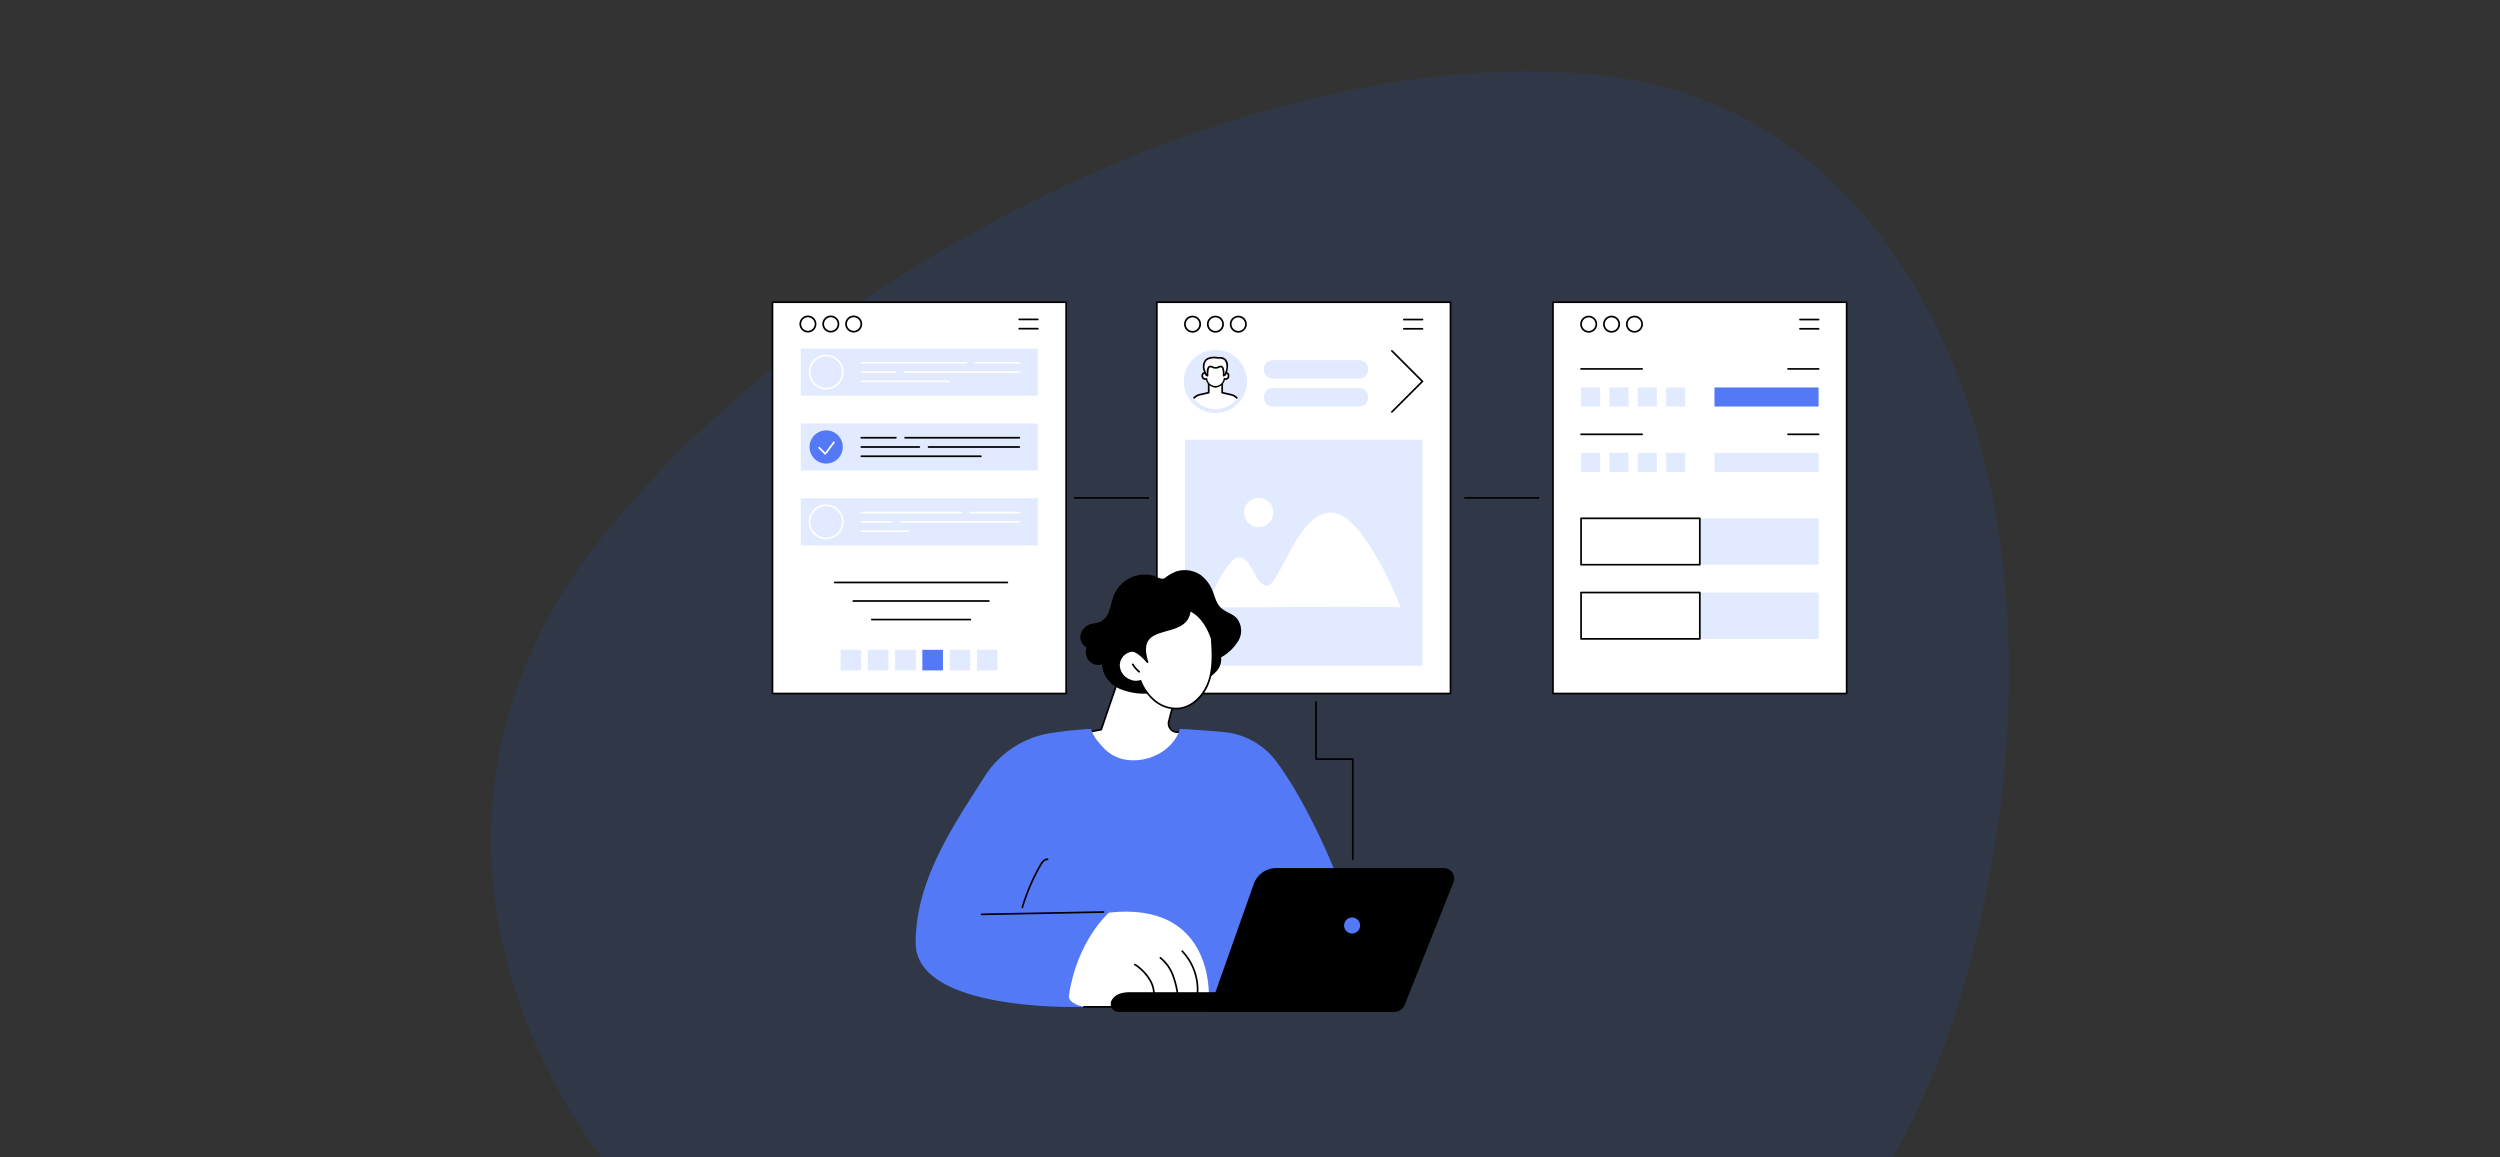 <svg xmlns="http://www.w3.org/2000/svg" xmlns:xlink="http://www.w3.org/1999/xlink" width="648" height="300" viewBox="0 0 648 300">
  <rect x="0" y="0" width="648" height="300" fill="#333333" stroke="none"/>
  <defs>
    <clipPath id="clip-path">
      <rect id="Image" width="648" height="300" rx="10" transform="translate(0 2510.271)" fill="#fff"/>
    </clipPath>
    <clipPath id="clip-path-2">
      <rect id="Rectangle_34144" data-name="Rectangle 34144" width="278.875" height="184.161" fill="none"/>
    </clipPath>
    <clipPath id="clip-path-3">
      <path id="Path_59514" data-name="Path 59514" d="M1070.248,141.983a7.168,7.168,0,1,0,7.168-7.152,7.16,7.16,0,0,0-7.168,7.152" transform="translate(-1070.248 -134.831)" fill="none"/>
    </clipPath>
  </defs>
  <g id="Image_Working_with_Web_Development_Teams" data-name="Image Working with Web Development Teams" transform="translate(0 -2510.271)" clip-path="url(#clip-path)">
    <path id="Path_59387" data-name="Path 59387" d="M291.241,1.485c82.6,11.184,123.4,115.607,91.145,233.235S232.757,405.563,120.232,353.579-33.1,197.172,29.087,120.344,208.645-9.7,291.241,1.485" transform="translate(127.285 2528.771)" fill="#1567fc" opacity="0.1"/>
    <g id="Group_121934" data-name="Group 121934" transform="translate(200 2588.385)">
      <rect id="Rectangle_34133" data-name="Rectangle 34133" width="76.121" height="101.433" transform="translate(0.222 0.223)" fill="#fff"/>
      <g id="Group_121929" data-name="Group 121929" transform="translate(0 0.001)">
        <g id="Group_121928" data-name="Group 121928" transform="translate(0 0)" clip-path="url(#clip-path-2)">
          <path id="Path_59463" data-name="Path 59463" d="M76.343,101.878H.222A.222.222,0,0,1,0,101.656V.223A.222.222,0,0,1,.222,0H76.343a.222.222,0,0,1,.222.222V101.656a.222.222,0,0,1-.222.222m-75.9-.444H76.121V.445H.444Z" transform="translate(0 -0.001)"/>
          <rect id="Rectangle_34134" data-name="Rectangle 34134" width="61.434" height="12.195" transform="translate(7.565 12.24)" fill="#e2eaff"/>
          <path id="Path_59464" data-name="Path 59464" d="M99.966,146.1a4.524,4.524,0,1,1,4.524-4.524,4.529,4.529,0,0,1-4.524,4.524m0-8.6a4.08,4.08,0,1,0,4.081,4.081,4.085,4.085,0,0,0-4.081-4.081" transform="translate(-85.822 -123.238)" fill="#fff"/>
          <path id="Path_59465" data-name="Path 59465" d="M370.979,180.181H341.4a.222.222,0,1,1,0-.444h29.583a.222.222,0,0,1,0,.444" transform="translate(-306.787 -161.621)" fill="#fff"/>
          <path id="Path_59466" data-name="Path 59466" d="M237.681,180.181h-8.953a.222.222,0,0,1,0-.444h8.953a.222.222,0,0,1,0,.444" transform="translate(-205.475 -161.621)" fill="#fff"/>
          <path id="Path_59467" data-name="Path 59467" d="M534.167,156.333H522.876a.222.222,0,0,1,0-.444h11.291a.222.222,0,1,1,0,.444" transform="translate(-469.975 -140.177)" fill="#fff"/>
          <path id="Path_59468" data-name="Path 59468" d="M255.974,156.333H228.73a.222.222,0,0,1,0-.444h27.244a.222.222,0,0,1,0,.444" transform="translate(-205.476 -140.177)" fill="#fff"/>
          <path id="Path_59469" data-name="Path 59469" d="M251.441,204.029H228.729a.222.222,0,1,1,0-.444h22.712a.222.222,0,0,1,0,.444" transform="translate(-205.475 -183.065)" fill="#fff"/>
          <rect id="Rectangle_34135" data-name="Rectangle 34135" width="61.434" height="12.195" transform="translate(7.565 51.053)" fill="#e2eaff"/>
          <path id="Path_59470" data-name="Path 59470" d="M99.966,531.177a4.524,4.524,0,1,1,4.524-4.524,4.529,4.529,0,0,1-4.524,4.524m0-8.6a4.081,4.081,0,1,0,4.081,4.08,4.085,4.085,0,0,0-4.081-4.08" transform="translate(-85.822 -469.503)" fill="#fff"/>
          <path id="Path_59471" data-name="Path 59471" d="M360.859,565.258H330.142a.222.222,0,0,1,0-.444h30.717a.222.222,0,0,1,0,.444" transform="translate(-296.667 -507.886)" fill="#fff"/>
          <path id="Path_59472" data-name="Path 59472" d="M236.547,565.258h-7.818a.222.222,0,0,1,0-.444h7.818a.222.222,0,1,1,0,.444" transform="translate(-205.475 -507.886)" fill="#fff"/>
          <path id="Path_59473" data-name="Path 59473" d="M521.441,541.412H508.724a.222.222,0,0,1,0-.444h12.718a.222.222,0,0,1,0,.444" transform="translate(-457.249 -486.443)" fill="#fff"/>
          <path id="Path_59474" data-name="Path 59474" d="M254.547,541.412H228.729a.222.222,0,0,1,0-.444h25.818a.222.222,0,0,1,0,.444" transform="translate(-205.475 -486.443)" fill="#fff"/>
          <path id="Path_59475" data-name="Path 59475" d="M240.876,589.106H228.729a.222.222,0,0,1,0-.444h12.147a.222.222,0,1,1,0,.444" transform="translate(-205.475 -529.33)" fill="#fff"/>
          <rect id="Rectangle_34136" data-name="Rectangle 34136" width="61.434" height="12.195" transform="translate(7.565 31.646)" fill="#e2eaff"/>
          <path id="Path_59476" data-name="Path 59476" d="M425.192,372.72H401.686a.222.222,0,1,1,0-.444h23.506a.222.222,0,0,1,0,.444" transform="translate(-361 -334.754)"/>
          <path id="Path_59477" data-name="Path 59477" d="M243.758,372.72H228.729a.222.222,0,0,1,0-.444h15.029a.222.222,0,1,1,0,.444" transform="translate(-205.475 -334.754)"/>
          <path id="Path_59478" data-name="Path 59478" d="M370.979,348.872H341.4a.222.222,0,1,1,0-.444h29.583a.222.222,0,0,1,0,.444" transform="translate(-306.787 -313.31)"/>
          <path id="Path_59479" data-name="Path 59479" d="M237.681,348.872h-8.953a.222.222,0,0,1,0-.444h8.953a.222.222,0,0,1,0,.444" transform="translate(-205.475 -313.31)"/>
          <path id="Path_59480" data-name="Path 59480" d="M259.712,396.566H228.729a.222.222,0,1,1,0-.444h30.983a.222.222,0,1,1,0,.444" transform="translate(-205.475 -356.196)"/>
          <path id="Path_59481" data-name="Path 59481" d="M106.247,336.094a4.3,4.3,0,1,0-4.3,4.3,4.3,4.3,0,0,0,4.3-4.3" transform="translate(-87.801 -298.35)" fill="#5479f7"/>
          <path id="Path_59482" data-name="Path 59482" d="M121.856,363.767a.222.222,0,0,1-.157-.065l-1.6-1.6a.222.222,0,0,1,.314-.314l1.417,1.417,2.083-2.784a.222.222,0,0,1,.355.266l-2.236,2.989a.222.222,0,0,1-.162.088h-.016" transform="translate(-107.937 -324.016)" fill="#fff"/>
          <rect id="Rectangle_34137" data-name="Rectangle 34137" width="5.337" height="5.337" transform="translate(17.872 90.314)" fill="#e2eaff"/>
          <rect id="Rectangle_34138" data-name="Rectangle 34138" width="5.337" height="5.337" transform="translate(24.939 90.314)" fill="#e2eaff"/>
          <rect id="Rectangle_34139" data-name="Rectangle 34139" width="5.337" height="5.337" transform="translate(32.007 90.314)" fill="#e2eaff"/>
          <rect id="Rectangle_34140" data-name="Rectangle 34140" width="5.337" height="5.337" transform="translate(39.075 90.314)" fill="#5479f7"/>
          <rect id="Rectangle_34141" data-name="Rectangle 34141" width="5.337" height="5.337" transform="translate(46.142 90.314)" fill="#e2eaff"/>
          <rect id="Rectangle_34142" data-name="Rectangle 34142" width="5.337" height="5.337" transform="translate(53.21 90.314)" fill="#e2eaff"/>
          <path id="Path_59483" data-name="Path 59483" d="M205.241,721.148H160.5a.222.222,0,0,1,0-.444h44.736a.222.222,0,0,1,0,.444" transform="translate(-144.128 -648.063)"/>
          <path id="Path_59484" data-name="Path 59484" d="M243.321,768.842H208.2a.222.222,0,0,1,0-.444h35.122a.222.222,0,0,1,0,.444" transform="translate(-187.016 -690.95)"/>
          <path id="Path_59485" data-name="Path 59485" d="M281.4,816.538H255.9a.222.222,0,0,1,0-.444H281.4a.222.222,0,0,1,0,.444" transform="translate(-229.904 -733.839)"/>
          <path id="Path_59486" data-name="Path 59486" d="M77.749,40.642a1.977,1.977,0,1,0-1.977,1.977,1.977,1.977,0,0,0,1.977-1.977" transform="translate(-66.357 -34.768)" fill="#fff"/>
          <path id="Path_59487" data-name="Path 59487" d="M73.793,40.861a2.2,2.2,0,1,1,2.2-2.2,2.2,2.2,0,0,1-2.2,2.2m0-3.954a1.755,1.755,0,1,0,1.755,1.755,1.757,1.757,0,0,0-1.755-1.755" transform="translate(-64.378 -32.788)"/>
          <path id="Path_59488" data-name="Path 59488" d="M136.591,40.642a1.977,1.977,0,1,0-1.977,1.977,1.977,1.977,0,0,0,1.977-1.977" transform="translate(-119.268 -34.768)" fill="#fff"/>
          <path id="Path_59489" data-name="Path 59489" d="M132.635,40.861a2.2,2.2,0,1,1,2.2-2.2,2.2,2.2,0,0,1-2.2,2.2m0-3.954a1.755,1.755,0,1,0,1.755,1.755,1.757,1.757,0,0,0-1.755-1.755" transform="translate(-117.289 -32.788)"/>
          <path id="Path_59490" data-name="Path 59490" d="M195.434,40.642a1.977,1.977,0,1,0-1.977,1.977,1.977,1.977,0,0,0,1.977-1.977" transform="translate(-172.18 -34.768)" fill="#fff"/>
          <path id="Path_59491" data-name="Path 59491" d="M191.478,40.861a2.2,2.2,0,1,1,2.2-2.2,2.2,2.2,0,0,1-2.2,2.2m0-3.954a1.755,1.755,0,1,0,1.755,1.755,1.757,1.757,0,0,0-1.755-1.755" transform="translate(-170.201 -32.788)"/>
          <path id="Path_59492" data-name="Path 59492" d="M639.708,44.6H634.9a.222.222,0,1,1,0-.444h4.807a.222.222,0,1,1,0,.444" transform="translate(-570.709 -39.703)"/>
          <path id="Path_59493" data-name="Path 59493" d="M639.708,68.445H634.9a.222.222,0,1,1,0-.444h4.807a.222.222,0,1,1,0,.444" transform="translate(-570.709 -61.147)"/>
          <rect id="Rectangle_34143" data-name="Rectangle 34143" width="76.121" height="101.433" transform="translate(99.852 0.222)" fill="#fff"/>
          <path id="Path_59494" data-name="Path 59494" d="M1064.826,101.878H988.7a.222.222,0,0,1-.222-.222V.223A.222.222,0,0,1,988.7,0h76.121a.222.222,0,0,1,.222.222V101.656a.222.222,0,0,1-.222.222m-75.9-.444H1064.6V.445H988.927Z" transform="translate(-888.852 -0.001)"/>
          <path id="Path_59495" data-name="Path 59495" d="M1066.863,41.03a1.977,1.977,0,1,0-1.977,1.977,1.977,1.977,0,0,0,1.977-1.977" transform="translate(-955.777 -35.117)" fill="#fff"/>
          <path id="Path_59496" data-name="Path 59496" d="M1062.908,41.25a2.2,2.2,0,1,1,2.2-2.2,2.2,2.2,0,0,1-2.2,2.2m0-3.954a1.755,1.755,0,1,0,1.755,1.755,1.757,1.757,0,0,0-1.755-1.755" transform="translate(-953.798 -33.138)"/>
          <path id="Path_59497" data-name="Path 59497" d="M1125.706,41.03a1.977,1.977,0,1,0-1.977,1.977,1.977,1.977,0,0,0,1.977-1.977" transform="translate(-1008.689 -35.117)" fill="#fff"/>
          <path id="Path_59498" data-name="Path 59498" d="M1121.751,41.25a2.2,2.2,0,1,1,2.2-2.2,2.2,2.2,0,0,1-2.2,2.2m0-3.954a1.755,1.755,0,1,0,1.755,1.755,1.757,1.757,0,0,0-1.755-1.755" transform="translate(-1006.711 -33.138)"/>
          <path id="Path_59499" data-name="Path 59499" d="M1184.549,41.03a1.977,1.977,0,1,0-1.977,1.977,1.977,1.977,0,0,0,1.977-1.977" transform="translate(-1061.601 -35.117)" fill="#fff"/>
          <path id="Path_59500" data-name="Path 59500" d="M1180.593,41.25a2.2,2.2,0,1,1,2.2-2.2,2.2,2.2,0,0,1-2.2,2.2m0-3.954a1.755,1.755,0,1,0,1.755,1.755,1.757,1.757,0,0,0-1.755-1.755" transform="translate(-1059.622 -33.138)"/>
          <path id="Path_59501" data-name="Path 59501" d="M1628.821,44.986h-4.807a.222.222,0,1,1,0-.444h4.807a.222.222,0,1,1,0,.444" transform="translate(-1460.128 -40.053)"/>
          <path id="Path_59502" data-name="Path 59502" d="M1628.821,68.832h-4.807a.222.222,0,1,1,0-.444h4.807a.222.222,0,1,1,0,.444" transform="translate(-1460.128 -61.495)"/>
          <path id="Path_59503" data-name="Path 59503" d="M1595.231,127.329l7.908,7.908-7.908,7.908Z" transform="translate(-1434.446 -114.495)" fill="#fff"/>
          <path id="Path_59504" data-name="Path 59504" d="M1593.253,141.388a.222.222,0,0,1-.157-.379l7.751-7.751-7.751-7.751a.222.222,0,0,1,.314-.314l7.908,7.908a.222.222,0,0,1,0,.314l-7.908,7.908a.221.221,0,0,1-.157.065" transform="translate(-1432.467 -112.517)"/>
          <path id="Path_59505" data-name="Path 59505" d="M1291.02,151.176h-22.529a2.218,2.218,0,0,0-2.218,2.218v.371a2.218,2.218,0,0,0,2.218,2.218h22.529a2.218,2.218,0,0,0,2.218-2.218v-.371a2.218,2.218,0,0,0-2.218-2.218" transform="translate(-1138.643 -135.939)" fill="#e2eaff"/>
          <path id="Path_59506" data-name="Path 59506" d="M1291.02,222.719h-22.529a2.218,2.218,0,0,0-2.218,2.218v.371a2.218,2.218,0,0,0,2.218,2.218h22.529a2.218,2.218,0,0,0,2.218-2.218v-.371a2.218,2.218,0,0,0-2.218-2.218" transform="translate(-1138.643 -200.271)" fill="#e2eaff"/>
          <path id="Path_59507" data-name="Path 59507" d="M1076.536,132.941a8.184,8.184,0,1,1-8.184-8.165,8.175,8.175,0,0,1,8.184,8.165" transform="translate(-953.312 -112.2)" fill="#e2eaff"/>
        </g>
      </g>
      <g id="Group_121931" data-name="Group 121931" transform="translate(107.872 13.591)">
        <g id="Group_121930" data-name="Group 121930" clip-path="url(#clip-path-3)">
          <path id="Path_59508" data-name="Path 59508" d="M1083.418,211.494a3.08,3.08,0,0,0-2.27-2.143l-2.306-.53v-2.906h-3.5v2.906l-2.306.53a3.08,3.08,0,0,0-2.27,2.143l-.88,4.637H1084.3Z" transform="translate(-1069.926 -198.75)" fill="#fff"/>
          <path id="Path_59509" data-name="Path 59509" d="M1082.32,214.375h-14.408a.222.222,0,0,1-.218-.263l.88-4.637a3.309,3.309,0,0,1,2.438-2.318l2.134-.49v-2.729a.222.222,0,0,1,.222-.222h3.5a.222.222,0,0,1,.222.222v2.729l2.134.49a3.3,3.3,0,0,1,2.434,2.3c0,.007,0,.013,0,.02l.88,4.637a.222.222,0,0,1-.218.263m-14.141-.444h13.873l-.828-4.364a2.86,2.86,0,0,0-2.1-1.979l-2.306-.53a.222.222,0,0,1-.172-.216v-2.684h-3.052v2.684a.222.222,0,0,1-.172.216l-2.306.53a2.861,2.861,0,0,0-2.107,1.989Z" transform="translate(-1067.948 -196.772)"/>
          <path id="Path_59510" data-name="Path 59510" d="M1113.863,160.3a.619.619,0,0,0-.372.026,2.532,2.532,0,1,0-5.055,0,.618.618,0,0,0-.372-.026.833.833,0,0,0,.4,1.6.6.6,0,0,0,.167-.071,2.35,2.35,0,0,0,4.67,0,.6.6,0,0,0,.167.071.833.833,0,0,0,.4-1.6" transform="translate(-1103.795 -155.344)" fill="#fff"/>
          <path id="Path_59511" data-name="Path 59511" d="M1108.985,162.151a2.851,2.851,0,0,1-2.467-2.016.993.993,0,0,1-1.128-.8,1.111,1.111,0,0,1,.113-.836.859.859,0,0,1,.528-.4.825.825,0,0,1,.228-.023,2.726,2.726,0,0,1,5.45,0,.823.823,0,0,1,.228.023.86.86,0,0,1,.529.4,1.11,1.11,0,0,1,.113.836.992.992,0,0,1-1.128.8,2.851,2.851,0,0,1-2.466,2.016m-2.335-2.528a.218.218,0,0,1,.077.014.221.221,0,0,1,.134.139,2.134,2.134,0,0,0,4.248,0,.222.222,0,0,1,.326-.121.383.383,0,0,0,.106.045.552.552,0,0,0,.607-.468.663.663,0,0,0-.062-.5.418.418,0,0,0-.255-.2.393.393,0,0,0-.239.018.222.222,0,0,1-.3-.193,2.312,2.312,0,1,0-4.612,0,.222.222,0,0,1-.3.193.394.394,0,0,0-.24-.018.417.417,0,0,0-.255.2.661.661,0,0,0-.062.5.55.55,0,0,0,.608.468.38.38,0,0,0,.105-.045.221.221,0,0,1,.115-.032" transform="translate(-1101.818 -153.365)"/>
          <path id="Path_59512" data-name="Path 59512" d="M1115.318,144.548c-2.166-.363-4.685.087-3.62,3.493l.276.817.442.3s-.125-2.245.58-2.362c.667-.11.709.331,1.509.31.8.02.843-.421,1.509-.31.7.117.581,2.362.581,2.362l.443-.3.276-.817c.7-2.646-.424-3.689-2-3.493" transform="translate(-1107.294 -143.475)" fill="#fff"/>
          <path id="Path_59513" data-name="Path 59513" d="M1114.62,147.4a.222.222,0,0,1-.221-.234c.053-.968-.1-2.081-.4-2.131a.814.814,0,0,0-.58.106,1.756,1.756,0,0,1-.9.207,1.731,1.731,0,0,1-.887-.207.813.813,0,0,0-.58-.106c-.3.05-.448,1.163-.4,2.131a.222.222,0,0,1-.346.2l-.442-.3a.222.222,0,0,1-.086-.112l-.276-.817a3.074,3.074,0,0,1,.249-3.041c.882-1.012,2.612-.907,3.586-.748a2.112,2.112,0,0,1,1.9.616c.4.458.776,1.377.3,3.158l-.281.831a.223.223,0,0,1-.086.113l-.443.3a.221.221,0,0,1-.124.038m-.781-2.823a1.436,1.436,0,0,1,.236.021c.68.113.781,1.377.778,2.154l.022-.015.253-.746a3.021,3.021,0,0,0-.213-2.738,1.715,1.715,0,0,0-1.547-.464.231.231,0,0,1-.064,0c-1.492-.25-2.662-.032-3.21.6a2.679,2.679,0,0,0-.162,2.612l.251.741.022.015c0-.777.1-2.042.779-2.154a1.248,1.248,0,0,1,.846.145,1.287,1.287,0,0,0,.694.162,1.317,1.317,0,0,0,.7-.162,1.293,1.293,0,0,1,.61-.165" transform="translate(-1105.317 -141.498)"/>
        </g>
      </g>
      <g id="Group_121933" data-name="Group 121933" transform="translate(0 0.001)">
        <g id="Group_121932" data-name="Group 121932" transform="translate(0 0)" clip-path="url(#clip-path-2)">
          <rect id="Rectangle_34145" data-name="Rectangle 34145" width="61.561" height="58.584" transform="translate(107.132 35.86)" fill="#e2eaff"/>
          <path id="Path_59515" data-name="Path 59515" d="M1168.911,567.628s-9.473-24.637-18.134-24.637-13.262,18.952-16.51,18.952-3.789-7.31-7.307-7.31-8.39,13-8.39,13,50.341-.451,50.341,0" transform="translate(-1005.828 -488.262)" fill="#fff"/>
          <path id="Path_59516" data-name="Path 59516" d="M1222.482,509.176a3.789,3.789,0,1,1-3.789-3.79,3.79,3.79,0,0,1,3.789,3.79" transform="translate(-1092.452 -454.447)" fill="#fff"/>
          <rect id="Rectangle_34146" data-name="Rectangle 34146" width="76.121" height="101.433" transform="translate(202.532 0.222)" fill="#fff"/>
          <path id="Path_59517" data-name="Path 59517" d="M2083.56,101.878h-76.121a.222.222,0,0,1-.222-.222V.223a.222.222,0,0,1,.222-.222h76.121a.222.222,0,0,1,.222.222V101.656a.222.222,0,0,1-.222.222m-75.9-.444h75.677V.445h-75.677Z" transform="translate(-1804.906 -0.001)"/>
          <path id="Path_59518" data-name="Path 59518" d="M2085.6,41.03a1.977,1.977,0,1,0-1.977,1.977,1.977,1.977,0,0,0,1.977-1.977" transform="translate(-1871.833 -35.117)" fill="#fff"/>
          <path id="Path_59519" data-name="Path 59519" d="M2081.642,41.25a2.2,2.2,0,1,1,2.2-2.2,2.2,2.2,0,0,1-2.2,2.2m0-3.954a1.755,1.755,0,1,0,1.755,1.755,1.757,1.757,0,0,0-1.755-1.755" transform="translate(-1869.853 -33.138)"/>
          <path id="Path_59520" data-name="Path 59520" d="M2144.441,41.03a1.977,1.977,0,1,0-1.977,1.977,1.977,1.977,0,0,0,1.977-1.977" transform="translate(-1924.744 -35.117)" fill="#fff"/>
          <path id="Path_59521" data-name="Path 59521" d="M2140.485,41.25a2.2,2.2,0,1,1,2.2-2.2,2.2,2.2,0,0,1-2.2,2.2m0-3.954a1.755,1.755,0,1,0,1.755,1.755,1.757,1.757,0,0,0-1.755-1.755" transform="translate(-1922.765 -33.138)"/>
          <path id="Path_59522" data-name="Path 59522" d="M2203.283,41.03a1.977,1.977,0,1,0-1.977,1.977,1.977,1.977,0,0,0,1.977-1.977" transform="translate(-1977.655 -35.117)" fill="#fff"/>
          <path id="Path_59523" data-name="Path 59523" d="M2199.327,41.25a2.2,2.2,0,1,1,2.2-2.2,2.2,2.2,0,0,1-2.2,2.2m0-3.954a1.755,1.755,0,1,0,1.755,1.755,1.757,1.757,0,0,0-1.755-1.755" transform="translate(-1975.676 -33.138)"/>
          <path id="Path_59524" data-name="Path 59524" d="M2647.557,44.986h-4.807a.222.222,0,1,1,0-.444h4.807a.222.222,0,1,1,0,.444" transform="translate(-2376.184 -40.053)"/>
          <path id="Path_59525" data-name="Path 59525" d="M2647.557,68.832h-4.807a.222.222,0,1,1,0-.444h4.807a.222.222,0,1,1,0,.444" transform="translate(-2376.184 -61.495)"/>
          <path id="Path_59526" data-name="Path 59526" d="M2095.48,171.913h-15.815a.222.222,0,1,1,0-.444h15.815a.222.222,0,0,1,0,.444" transform="translate(-1869.853 -154.186)"/>
          <rect id="Rectangle_34147" data-name="Rectangle 34147" width="4.944" height="4.944" transform="translate(209.812 22.312)" fill="#e2eaff"/>
          <rect id="Rectangle_34148" data-name="Rectangle 34148" width="4.944" height="4.944" transform="translate(217.159 22.312)" fill="#e2eaff"/>
          <rect id="Rectangle_34149" data-name="Rectangle 34149" width="4.944" height="4.944" transform="translate(224.507 22.312)" fill="#e2eaff"/>
          <rect id="Rectangle_34150" data-name="Rectangle 34150" width="4.944" height="4.944" transform="translate(231.854 22.312)" fill="#e2eaff"/>
          <rect id="Rectangle_34151" data-name="Rectangle 34151" width="26.985" height="4.944" transform="translate(244.388 22.312)" fill="#5479f7"/>
          <path id="Path_59527" data-name="Path 59527" d="M2619.9,171.913h-7.908a.222.222,0,0,1,0-.444h7.908a.222.222,0,1,1,0,.444" transform="translate(-2348.522 -154.186)"/>
          <path id="Path_59528" data-name="Path 59528" d="M2095.48,340.2h-15.815a.222.222,0,1,1,0-.444h15.815a.222.222,0,0,1,0,.444" transform="translate(-1869.853 -305.512)"/>
          <rect id="Rectangle_34152" data-name="Rectangle 34152" width="4.944" height="4.944" transform="translate(209.812 39.274)" fill="#e2eaff"/>
          <rect id="Rectangle_34153" data-name="Rectangle 34153" width="4.944" height="4.944" transform="translate(217.159 39.274)" fill="#e2eaff"/>
          <rect id="Rectangle_34154" data-name="Rectangle 34154" width="4.944" height="4.944" transform="translate(224.507 39.274)" fill="#e2eaff"/>
          <rect id="Rectangle_34155" data-name="Rectangle 34155" width="4.944" height="4.944" transform="translate(231.854 39.274)" fill="#e2eaff"/>
          <rect id="Rectangle_34156" data-name="Rectangle 34156" width="26.985" height="4.944" transform="translate(244.388 39.274)" fill="#e2eaff"/>
          <path id="Path_59529" data-name="Path 59529" d="M2619.9,340.2h-7.908a.222.222,0,0,1,0-.444h7.908a.222.222,0,1,1,0,.444" transform="translate(-2348.522 -305.512)"/>
          <rect id="Rectangle_34157" data-name="Rectangle 34157" width="30.781" height="12.018" transform="translate(240.593 56.235)" fill="#e2eaff"/>
          <rect id="Rectangle_34158" data-name="Rectangle 34158" width="30.781" height="12.018" transform="translate(209.812 56.235)" fill="#fff"/>
          <path id="Path_59530" data-name="Path 59530" d="M2110.446,568.2h-30.781a.222.222,0,0,1-.222-.222V555.96a.222.222,0,0,1,.222-.222h30.781a.222.222,0,0,1,.222.222v12.018a.222.222,0,0,1-.222.222m-30.559-.444h30.337V556.182h-30.337Z" transform="translate(-1869.853 -499.724)"/>
          <rect id="Rectangle_34159" data-name="Rectangle 34159" width="30.781" height="12.018" transform="translate(240.593 75.464)" fill="#e2eaff"/>
          <rect id="Rectangle_34160" data-name="Rectangle 34160" width="30.781" height="12.018" transform="translate(209.812 75.464)" fill="#fff"/>
          <path id="Path_59531" data-name="Path 59531" d="M2110.446,758.981h-30.781a.222.222,0,0,1-.222-.222V746.741a.222.222,0,0,1,.222-.222h30.781a.222.222,0,0,1,.222.222v12.018a.222.222,0,0,1-.222.222m-30.559-.444h30.337V746.963h-30.337Z" transform="translate(-1869.853 -671.276)"/>
          <path id="Path_59532" data-name="Path 59532" d="M796.534,503.63H777.461a.222.222,0,1,1,0-.444h19.073a.222.222,0,0,1,0,.444" transform="translate(-698.9 -452.469)"/>
          <path id="Path_59533" data-name="Path 59533" d="M1800.143,503.63H1781.07a.222.222,0,0,1,0-.444h19.073a.222.222,0,1,1,0,.444" transform="translate(-1601.354 -452.469)"/>
          <path id="Path_59534" data-name="Path 59534" d="M1407.593,1069.588a.222.222,0,0,1-.222-.222V1043.6h-9.307a.222.222,0,0,1-.222-.222V1028.6a.222.222,0,1,1,.444,0v14.553h9.307a.222.222,0,0,1,.222.222v25.992a.222.222,0,0,1-.222.222" transform="translate(-1256.951 -924.725)"/>
          <path id="Path_59535" data-name="Path 59535" d="M815.722,915.976l-6.227,18.2-4.281.833s6.533,14.182,17.544,11.807,8.589-11.807,8.589-11.807l-2.329-.188a2.254,2.254,0,0,1-2-2.81l2.618-10.14s-10.669-8.6-13.913-5.9" transform="translate(-724.055 -823.182)" fill="#fff"/>
          <path id="Path_59536" data-name="Path 59536" d="M818.341,945.394c-3.724,0-7.356-1.817-10.626-5.347a29.79,29.79,0,0,1-4.682-6.852.222.222,0,0,1,.159-.31l4.155-.808,6.185-18.083a.219.219,0,0,1,.068-.1c3.344-2.784,13.753,5.541,14.194,5.9a.222.222,0,0,1,.075.228l-2.618,10.14a2.032,2.032,0,0,0,1.8,2.534l2.329.188a.222.222,0,0,1,.2.166,10.234,10.234,0,0,1-1.142,7.336c-1.467,2.373-4.029,3.969-7.615,4.743a11.757,11.757,0,0,1-2.484.268m-14.78-12.129c.952,1.892,7.273,13.563,17.171,11.427,3.464-.747,5.931-2.276,7.332-4.543a9.908,9.908,0,0,0,1.123-6.839l-2.166-.175a2.476,2.476,0,0,1-2.2-3.087l2.582-10c-1.134-.893-10.523-8.145-13.473-5.85l-6.206,18.144a.222.222,0,0,1-.168.146Zm3.955-.995h0Z" transform="translate(-722.076 -821.27)"/>
          <path id="Path_59537" data-name="Path 59537" d="M808.256,692.641a8.863,8.863,0,0,0-5.619,5.171c-.494,1.259-.69,2.618-1.159,3.887a4.733,4.733,0,0,1-2.575,2.968c-.637.229-1.331.243-1.988.409a3.857,3.857,0,0,0-2.812,2.678,3.035,3.035,0,0,0,1.547,3.426,3.314,3.314,0,0,0,3.972,4.429,7.459,7.459,0,0,0,4.341,6.185,16.328,16.328,0,0,0,7.751,1.336,32.935,32.935,0,0,0,14.5-3.5,10.211,10.211,0,0,0,3.114-2.292,4.6,4.6,0,0,0,1.172-3.585,12.2,12.2,0,0,0,4.484-4.3,5.177,5.177,0,0,0-.451-5.867c-1.171-1.224-3.029-1.589-4.211-2.8-1.026-1.054-1.378-2.567-1.906-3.939a9.62,9.62,0,0,0-3.184-4.418,7.367,7.367,0,0,0-6.39-.935,10.7,10.7,0,0,0-2.887,1.674c-.94.63-2.127-.38-3.13-.622a8.816,8.816,0,0,0-4.573.1" transform="translate(-713.987 -621.484)"/>
          <path id="Path_59538" data-name="Path 59538" d="M898.9,812.865a12.749,12.749,0,0,0,3.86,5.275A8.658,8.658,0,0,0,908.932,820c3.664-.425,6.533-3.608,7.7-7.1s.967-7.285.721-10.964c0,0-1.573-5.528-5.682-7.35-.781,8.04-14.615,2.111-10.958,13.419,0,0-2.529-3.066-4.129-2.893a3.811,3.811,0,0,0-3.278,3.486,4.279,4.279,0,0,0,2.707,4.065,3.838,3.838,0,0,0,2.881.21" transform="translate(-803.265 -714.49)" fill="#fff"/>
          <path id="Path_59539" data-name="Path 59539" d="M906.114,818.289a9.076,9.076,0,0,1-5.472-1.951,12.892,12.892,0,0,1-3.85-5.177,4.179,4.179,0,0,1-2.836-.277,4.492,4.492,0,0,1-2.848-4.284,4.056,4.056,0,0,1,3.476-3.695c1.189-.125,2.784,1.318,3.667,2.241a6.371,6.371,0,0,1,.151-4.642c.941-1.756,3.086-2.359,5.161-2.943,2.743-.772,5.58-1.57,5.912-4.983a.222.222,0,0,1,.311-.181c4.155,1.842,5.74,7.262,5.805,7.492a.216.216,0,0,1,.008.046c.22,3.288.494,7.38-.732,11.05-1.339,4.006-4.434,6.854-7.886,7.255a7.529,7.529,0,0,1-.865.05m-9.2-7.624a.222.222,0,0,1,.2.137,12.537,12.537,0,0,0,3.791,5.184,8.425,8.425,0,0,0,6.015,1.812c3.732-.433,6.464-3.805,7.516-6.955,1.2-3.578.929-7.61.712-10.855-.11-.367-1.639-5.242-5.278-7.057-.494,3.452-3.391,4.268-6.2,5.057-2.077.584-4.039,1.136-4.89,2.726-.646,1.205-.6,2.918.155,5.237a.222.222,0,0,1-.382.209c-.683-.827-2.721-2.944-3.934-2.813a3.6,3.6,0,0,0-3.081,3.278,4.039,4.039,0,0,0,2.567,3.846,3.614,3.614,0,0,0,2.726.207.22.22,0,0,1,.074-.013" transform="translate(-801.286 -712.514)"/>
          <path id="Path_59540" data-name="Path 59540" d="M928.348,933.613a.22.22,0,0,1-.142-.052,8.265,8.265,0,0,1-1.721-1.985.222.222,0,0,1,.377-.234,7.823,7.823,0,0,0,1.629,1.879.222.222,0,0,1-.143.392" transform="translate(-833.073 -837.377)"/>
          <path id="Path_59541" data-name="Path 59541" d="M464,1107.986a19.219,19.219,0,0,0-13.686-7.7c-3.1-.286-7-.59-11.339-.812a9.935,9.935,0,0,1-1.007,2.252,12.169,12.169,0,0,1-5.425,4.655,13.4,13.4,0,0,1-7.058,1.148,10.047,10.047,0,0,1-6.214-3.036c-1.325-1.427-2.914-3.152-3.321-5.023a102.584,102.584,0,0,0-10.74,1.128,24.892,24.892,0,0,0-16.986,11.392c-8.407,13.118-17.756,26.967-17.756,42.943,0,18.164,43.6,16.586,43.6,16.586h42.513l27.185-23.1S475.3,1123.258,464,1107.986" transform="translate(-333.123 -988.653)" fill="#5479f7"/>
          <path id="Path_59542" data-name="Path 59542" d="M764.467,1591.121c-.321,2.167,3.876,2.953,3.876,2.953h13.008l19.37-2.49s1.512-24.958-25.874-21.943c0,0-8.264,7.189-10.381,21.479" transform="translate(-687.399 -1411.208)" fill="#fff"/>
          <path id="Path_59543" data-name="Path 59543" d="M814.11,1790.337H801.1a.222.222,0,0,1,0-.444H814.1l19.356-2.488a.222.222,0,1,1,.057.44l-19.37,2.49-.028,0" transform="translate(-720.159 -1607.249)"/>
          <path id="Path_59544" data-name="Path 59544" d="M936.984,1712.36l-.032,0a.222.222,0,0,1-.187-.251,6.951,6.951,0,0,0-.917-4.346,12.231,12.231,0,0,0-3.014-3.421,3.779,3.779,0,0,0-.848-.566.222.222,0,0,1,.178-.406,4.154,4.154,0,0,1,.951.629,12.663,12.663,0,0,1,3.12,3.547,7.4,7.4,0,0,1,.969,4.627.222.222,0,0,1-.219.19" transform="translate(-837.929 -1531.665)"/>
          <path id="Path_59545" data-name="Path 59545" d="M1002.331,1696.346a.222.222,0,0,1-.219-.191,23.525,23.525,0,0,0-1.295-5.4,10.334,10.334,0,0,0-3.17-4.417.222.222,0,0,1,.27-.352,10.776,10.776,0,0,1,3.311,4.6,23.933,23.933,0,0,1,1.322,5.5.222.222,0,0,1-.188.251l-.031,0" transform="translate(-897.015 -1516.01)"/>
          <path id="Path_59546" data-name="Path 59546" d="M1057.9,1680.922h-.026a.222.222,0,0,1-.194-.247,14.309,14.309,0,0,0-3.828-11.5.222.222,0,0,1,.3-.325,14.767,14.767,0,0,1,3.966,11.882.222.222,0,0,1-.22.2" transform="translate(-947.573 -1500.586)"/>
          <path id="Path_59547" data-name="Path 59547" d="M944.717,1781.553H874.062a2.081,2.081,0,0,1-1.182-.344,2.041,2.041,0,0,1-.769-2.4c.833-1.747,2.555-2.362,5.1-2.362h72.141l-.936,2.544a3.95,3.95,0,0,1-3.7,2.566" transform="translate(-784.094 -1597.392)"/>
          <path id="Path_59548" data-name="Path 59548" d="M1174.326,1492.853l12.631-31.7a2.8,2.8,0,0,0,.049-2.025,2.706,2.706,0,0,0-2.532-1.753h-43.425a6.178,6.178,0,0,0-5.823,4.115l-11.741,33.155h48.2a2.847,2.847,0,0,0,2.645-1.793" transform="translate(-1010.247 -1310.485)"/>
          <path id="Path_59549" data-name="Path 59549" d="M1476.428,1586.521a2.074,2.074,0,1,1-2.074-2.074,2.074,2.074,0,0,1,2.074,2.074" transform="translate(-1323.886 -1424.748)" fill="#5479f7"/>
          <path id="Path_59550" data-name="Path 59550" d="M538.138,1569.276a.222.222,0,0,1,0-.444l31.591-.6a.214.214,0,0,1,.226.218.222.222,0,0,1-.218.226l-31.591.6Z" transform="translate(-483.699 -1410.168)"/>
          <path id="Path_59551" data-name="Path 59551" d="M642.8,1445.479a.225.225,0,0,1-.064-.009.222.222,0,0,1-.149-.277,53.189,53.189,0,0,1,4.716-11.009c.4-.7,1.042-1.633,2-1.633h.05a.222.222,0,0,1-.007.443h-.041c-.733,0-1.275.8-1.621,1.408a52.726,52.726,0,0,0-4.677,10.917.222.222,0,0,1-.212.158" transform="translate(-577.814 -1288.163)"/>
        </g>
      </g>
    </g>
  </g>
</svg>
